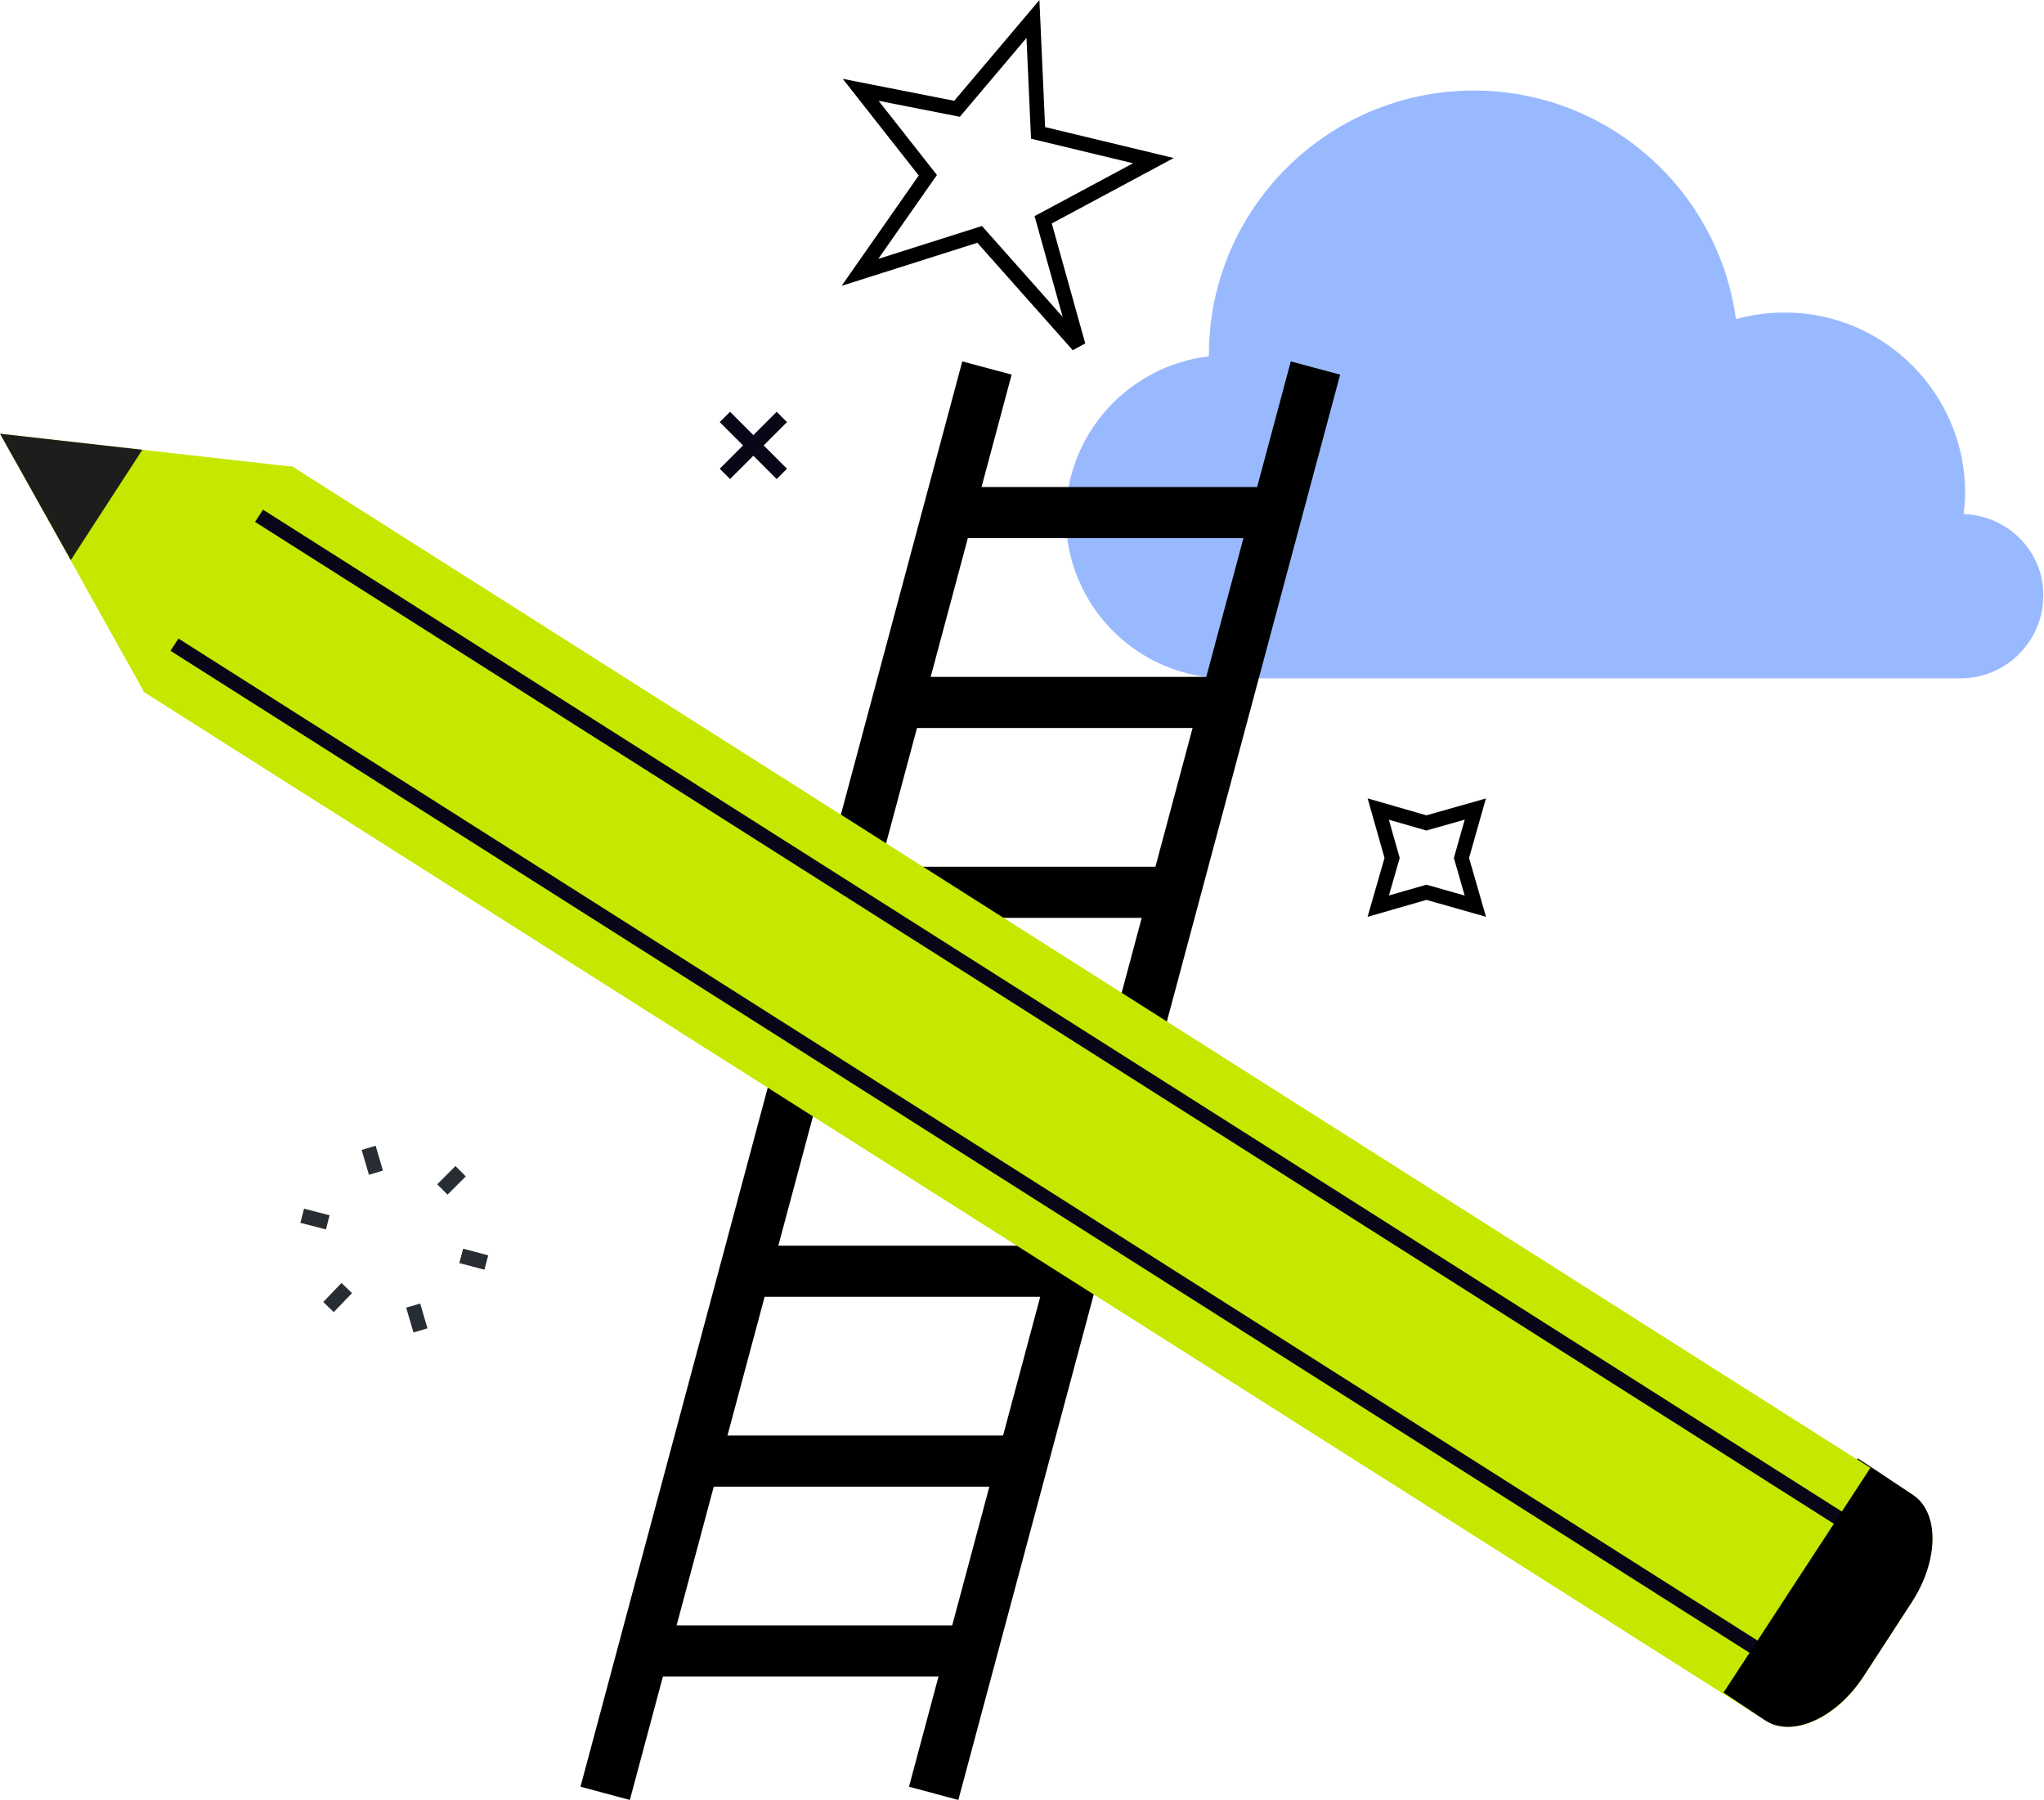 <svg xmlns="http://www.w3.org/2000/svg" xmlns:xlink="http://www.w3.org/1999/xlink" x="0px" y="0px" viewBox="0 0 280 246.5" style="enable-background:new 0 0 280 246.5;" xml:space="preserve"><style type="text/css">	.st0{fill:none;stroke:#000000;stroke-width:2;stroke-linecap:round;stroke-linejoin:round;stroke-miterlimit:10;}	.st1{fill:#C6E700;}	.st2{fill:#080717;}	.st3{fill:none;stroke:#000000;stroke-width:2;}	.st4{fill:none;stroke:#080717;stroke-width:2;stroke-linecap:round;stroke-linejoin:round;stroke-miterlimit:10;}	.st5{fill:none;stroke:#FFFFFF;stroke-width:2;stroke-linecap:round;stroke-linejoin:round;stroke-miterlimit:10;}	.st6{fill:none;stroke:#282D33;stroke-width:2;}	.st7{fill:#99B9FF;}	.st8{enable-background:new    ;}	.st9{fill:#282D33;}	.st10{fill:none;stroke:#1D1D1B;stroke-width:2;}	.st11{fill:#1D1D1B;}	.st12{fill:none;stroke:#080717;stroke-width:2;}	.st13{fill:none;stroke:#282D33;stroke-width:2;stroke-miterlimit:10;stroke-dasharray:2,2;}	.st14{fill:#FFFFFF;}	.st15{fill:none;stroke:#282D33;stroke-width:1.526;}	.st16{fill:#7CA0FC;}	.st17{fill:#10101A;}	.st18{fill:none;stroke:#080717;stroke-width:1.724;}	.st19{fill:none;stroke:#080717;stroke-width:5.199;}	.st20{fill:#FFFFFF;stroke:#080717;stroke-width:2;stroke-linecap:round;stroke-linejoin:round;stroke-miterlimit:10;}	.st21{fill:none;stroke:#080717;stroke-width:2;stroke-miterlimit:10;}	.st22{fill:none;stroke:#080717;stroke-width:2;stroke-miterlimit:10;stroke-dasharray:2.046,2.046;}	.st23{fill:none;stroke:#000000;stroke-width:2;stroke-miterlimit:10;}	.st24{fill:none;stroke:#1D1D1B;stroke-width:2;stroke-miterlimit:10;}	.st25{fill:none;stroke:#99B9FF;stroke-width:2;stroke-linecap:round;stroke-linejoin:round;stroke-miterlimit:10;}	.st26{fill:none;stroke:#000000;stroke-width:1.528;}	.st27{fill:none;stroke:#000000;stroke-width:7;}	.st28{fill:none;stroke:#282D33;stroke-width:2.163;}	.st29{fill:#FFFFFF;stroke:#000000;stroke-width:2;stroke-linecap:round;stroke-linejoin:round;stroke-miterlimit:10;}	.st30{fill:url(#SVGID_1_);}	.st31{fill:url(#SVGID_2_);}	.st32{clip-path:url(#SVGID_4_);}	.st33{fill:none;stroke:#99B9FF;stroke-width:2;stroke-miterlimit:10;}	.st34{fill:none;stroke:#99B9FF;stroke-width:5;stroke-miterlimit:10;}	.st35{fill:none;stroke:#1F4142;stroke-width:2;stroke-linecap:round;stroke-linejoin:round;stroke-miterlimit:10;}	.st36{fill:none;stroke:#080717;stroke-width:2;stroke-miterlimit:10;stroke-dasharray:3.002,3.002;}	.st37{fill:none;stroke:#FFFFFF;stroke-width:3.654;}	.st38{fill:none;stroke:#FFFFFF;stroke-width:2;}	.st39{fill:#FCCC42;}	.st40{fill:#FFFFFF;stroke:#000000;stroke-width:3;}	.st41{fill:none;stroke:#99B9FF;stroke-width:2;}	.st42{fill:none;stroke:#FFFFFF;stroke-width:5;stroke-linecap:round;}	.st43{fill:#7CA0FC;stroke:#080717;stroke-width:2;stroke-linecap:round;stroke-linejoin:round;stroke-miterlimit:10;}	.st44{fill:none;stroke:#282D33;stroke-width:1.528;}	.st45{fill:#C6E700;stroke:#282D33;stroke-width:2;stroke-linecap:round;stroke-linejoin:round;}	.st46{fill:none;stroke:#C6E700;stroke-width:2;stroke-miterlimit:10;}	.st47{fill:none;stroke:#587BE1;stroke-width:2;stroke-linecap:round;stroke-linejoin:round;stroke-miterlimit:10;}	.st48{fill:#C6E700;stroke:#080717;stroke-width:2;stroke-linecap:round;stroke-linejoin:round;stroke-miterlimit:10;}	.st49{fill:none;stroke:#000000;stroke-width:11;stroke-linejoin:round;stroke-miterlimit:10;}	.st50{fill:none;stroke:#FFFFFF;stroke-width:11;stroke-linejoin:round;stroke-miterlimit:10;}	.st51{fill:#C6E700;stroke:#000000;stroke-width:2;stroke-miterlimit:10;}	.st52{fill:none;stroke:#FFFFFF;stroke-width:2;stroke-miterlimit:10;}	.st53{fill:none;stroke:#C6E700;stroke-width:4;}	.st54{fill:none;stroke:#FFFFFF;stroke-width:2;stroke-linejoin:bevel;}	.st55{fill:none;stroke:#000000;stroke-width:3;stroke-miterlimit:10;}	.st56{fill:none;stroke:#080717;stroke-width:5;}	.st57{fill:#080717;stroke:#080717;stroke-width:2;}	.st58{fill:#080717;stroke:#080717;stroke-width:5;}	.st59{fill:#587BE1;}	.st60{fill:none;stroke:#FFFFFF;stroke-width:2;stroke-linejoin:round;stroke-miterlimit:10;}	.st61{fill:none;stroke:#1D1D1B;stroke-width:2;stroke-linecap:round;stroke-linejoin:round;stroke-miterlimit:10;}	.st62{fill:#FFCF4B;stroke:#000000;stroke-width:2;stroke-linecap:round;stroke-linejoin:round;stroke-miterlimit:10;}	.st63{fill:#FFFFFF;stroke:#080717;stroke-width:2.736;stroke-linecap:round;stroke-linejoin:round;stroke-miterlimit:10;}	.st64{fill:none;stroke:#080717;stroke-width:2.736;stroke-linecap:round;stroke-linejoin:round;stroke-miterlimit:10;}	.st65{fill:none;stroke:#C6E700;stroke-width:2;stroke-linecap:round;stroke-linejoin:round;stroke-miterlimit:10;}	.st66{fill:none;stroke:#1D1D1B;stroke-width:2;stroke-linecap:round;stroke-linejoin:round;}	.st67{fill:#99B9FF;stroke:#080717;stroke-width:1.449;stroke-linecap:round;stroke-linejoin:round;stroke-miterlimit:10;}	.st68{fill:none;stroke:#080717;stroke-width:6.029;}	.st69{fill:none;stroke:#080717;stroke-width:1.449;stroke-linecap:round;stroke-linejoin:round;stroke-miterlimit:10;}	.st70{fill:none;stroke:#282D33;stroke-width:2;stroke-miterlimit:10;}	.st71{fill:none;stroke:#99B9FF;stroke-width:6.029;}	.st72{fill:none;stroke:#99B9FF;stroke-width:3.882;stroke-linecap:round;stroke-linejoin:round;stroke-miterlimit:10;}	.st73{fill:none;stroke:#1D1D1B;stroke-width:1.957;stroke-miterlimit:10;}	.st74{fill:none;stroke:#080717;stroke-width:2;stroke-miterlimit:10;stroke-dasharray:2.009,2.009;}	.st75{fill:none;stroke:#FFFFFF;stroke-width:2;stroke-dasharray:2;}	.st76{stroke:#000000;stroke-width:2;}	.st77{fill:#FFFFFF;stroke:#000000;stroke-width:2;}	.st78{fill:#99B9FF;stroke:#080717;stroke-width:2;stroke-linecap:round;stroke-linejoin:round;stroke-miterlimit:10;}	.st79{fill:#1D1D1B;stroke:#080717;stroke-width:2;stroke-linecap:round;stroke-linejoin:round;stroke-miterlimit:10;}	.st80{fill:none;stroke:#080717;stroke-width:2;stroke-linejoin:round;stroke-miterlimit:10;}	.st81{fill:none;stroke:#080717;stroke-width:6;stroke-linejoin:round;stroke-miterlimit:10;}</style><g id="Layer_3"></g><g id="Layer_1"></g><g id="Layer_2">	<g>		<g>			<path class="st7" d="M269,70.4c0.1-1,0.2-1.9,0.2-2.9c0-13.6-11.1-24.7-24.7-24.7c-2.3,0-4.5,0.3-6.7,0.9    c-2.4-17.7-17.6-31.3-35.9-31.3c-20,0-36.3,16.2-36.3,36.2c0,0.1,0,0.2,0,0.2c-11,1.3-19.6,10.6-19.6,22    c0,12.2,9.9,22.1,22.1,22.1h37.2h10.9h9.8h21.7h19.9c0,0,0,0,0,0c0.3,0,0.6,0,1,0c6.2,0,11.3-5.1,11.3-11.3    C280,75.6,275.1,70.6,269,70.4z"></path>		</g>		<polygon class="st3" points="141.5,2.6 142.2,18.2 158,22 142.9,30.1 147.7,47.3 134.2,32.1 117.8,37.3 127.1,24 117.9,12.3    131.1,14.9   "></polygon>		<g>			<line class="st6" x1="66.6" y1="172.9" x2="63.2" y2="172"></line>			<line class="st6" x1="66.6" y1="172.9" x2="63.2" y2="172"></line>			<line class="st6" x1="57.6" y1="182.2" x2="56.6" y2="178.8"></line>			<line class="st6" x1="45" y1="179" x2="47.5" y2="176.4"></line>			<line class="st6" x1="41.4" y1="166.5" x2="44.9" y2="167.4"></line>			<line class="st6" x1="50.5" y1="157.2" x2="51.5" y2="160.6"></line>			<line class="st6" x1="63.1" y1="160.4" x2="60.6" y2="162.9"></line>		</g>		<g>			<line class="st12" x1="107.1" y1="57.1" x2="99.3" y2="64.9"></line>			<line class="st12" x1="107.1" y1="64.9" x2="99.3" y2="57.1"></line>		</g>		<polygon class="st3" points="202.1,110.8 200.2,117.5 202.1,124.1 195.4,122.2 188.8,124.1 190.7,117.5 188.8,110.8 195.4,112.7      "></polygon>		<g>			<line class="st27" x1="135.2" y1="50.4" x2="82.9" y2="245.6"></line>			<line class="st27" x1="180.2" y1="50.4" x2="127.9" y2="245.6"></line>			<line class="st27" x1="130.2" y1="70.2" x2="174.2" y2="70.2"></line>			<line class="st27" x1="123.2" y1="96.2" x2="167.2" y2="96.2"></line>			<line class="st27" x1="116.3" y1="122.2" x2="160.2" y2="122.2"></line>			<line class="st27" x1="109.3" y1="148.1" x2="153.3" y2="148.1"></line>			<line class="st27" x1="102.3" y1="174.1" x2="146.3" y2="174.1"></line>			<line class="st27" x1="95.4" y1="200.1" x2="139.3" y2="200.1"></line>			<line class="st27" x1="88.4" y1="226.1" x2="132.4" y2="226.1"></line>		</g>		<g>			<line class="st28" x1="255.4" y1="200.3" x2="235.4" y2="230.9"></line>			<path class="st1" d="M39.9,63.8L262,204.7c3.6,2.4,3.6,9-0.1,14.7l-6.7,10.3c-3.7,5.7-9.7,8.3-13.4,5.9L19.6,94.7"></path>			<line class="st4" x1="244.6" y1="228.3" x2="22.5" y2="87.4"></line>			<line class="st4" x1="253.9" y1="209.2" x2="31.8" y2="68.3"></line>			<path d="M256.3,200.9l-20.2,30.9l5.7,3.8c3.6,2.4,9.6-0.2,13.4-5.9l6.7-10.3c3.7-5.7,3.8-12.3,0.1-14.7L256.3,200.9z"></path>			<polygon class="st1" points="39.9,63.9 0,59.4 19.7,94.7    "></polygon>			<polygon class="st11" points="9.7,76.7 19.5,61.6 0,59.4    "></polygon>		</g>	</g></g></svg>